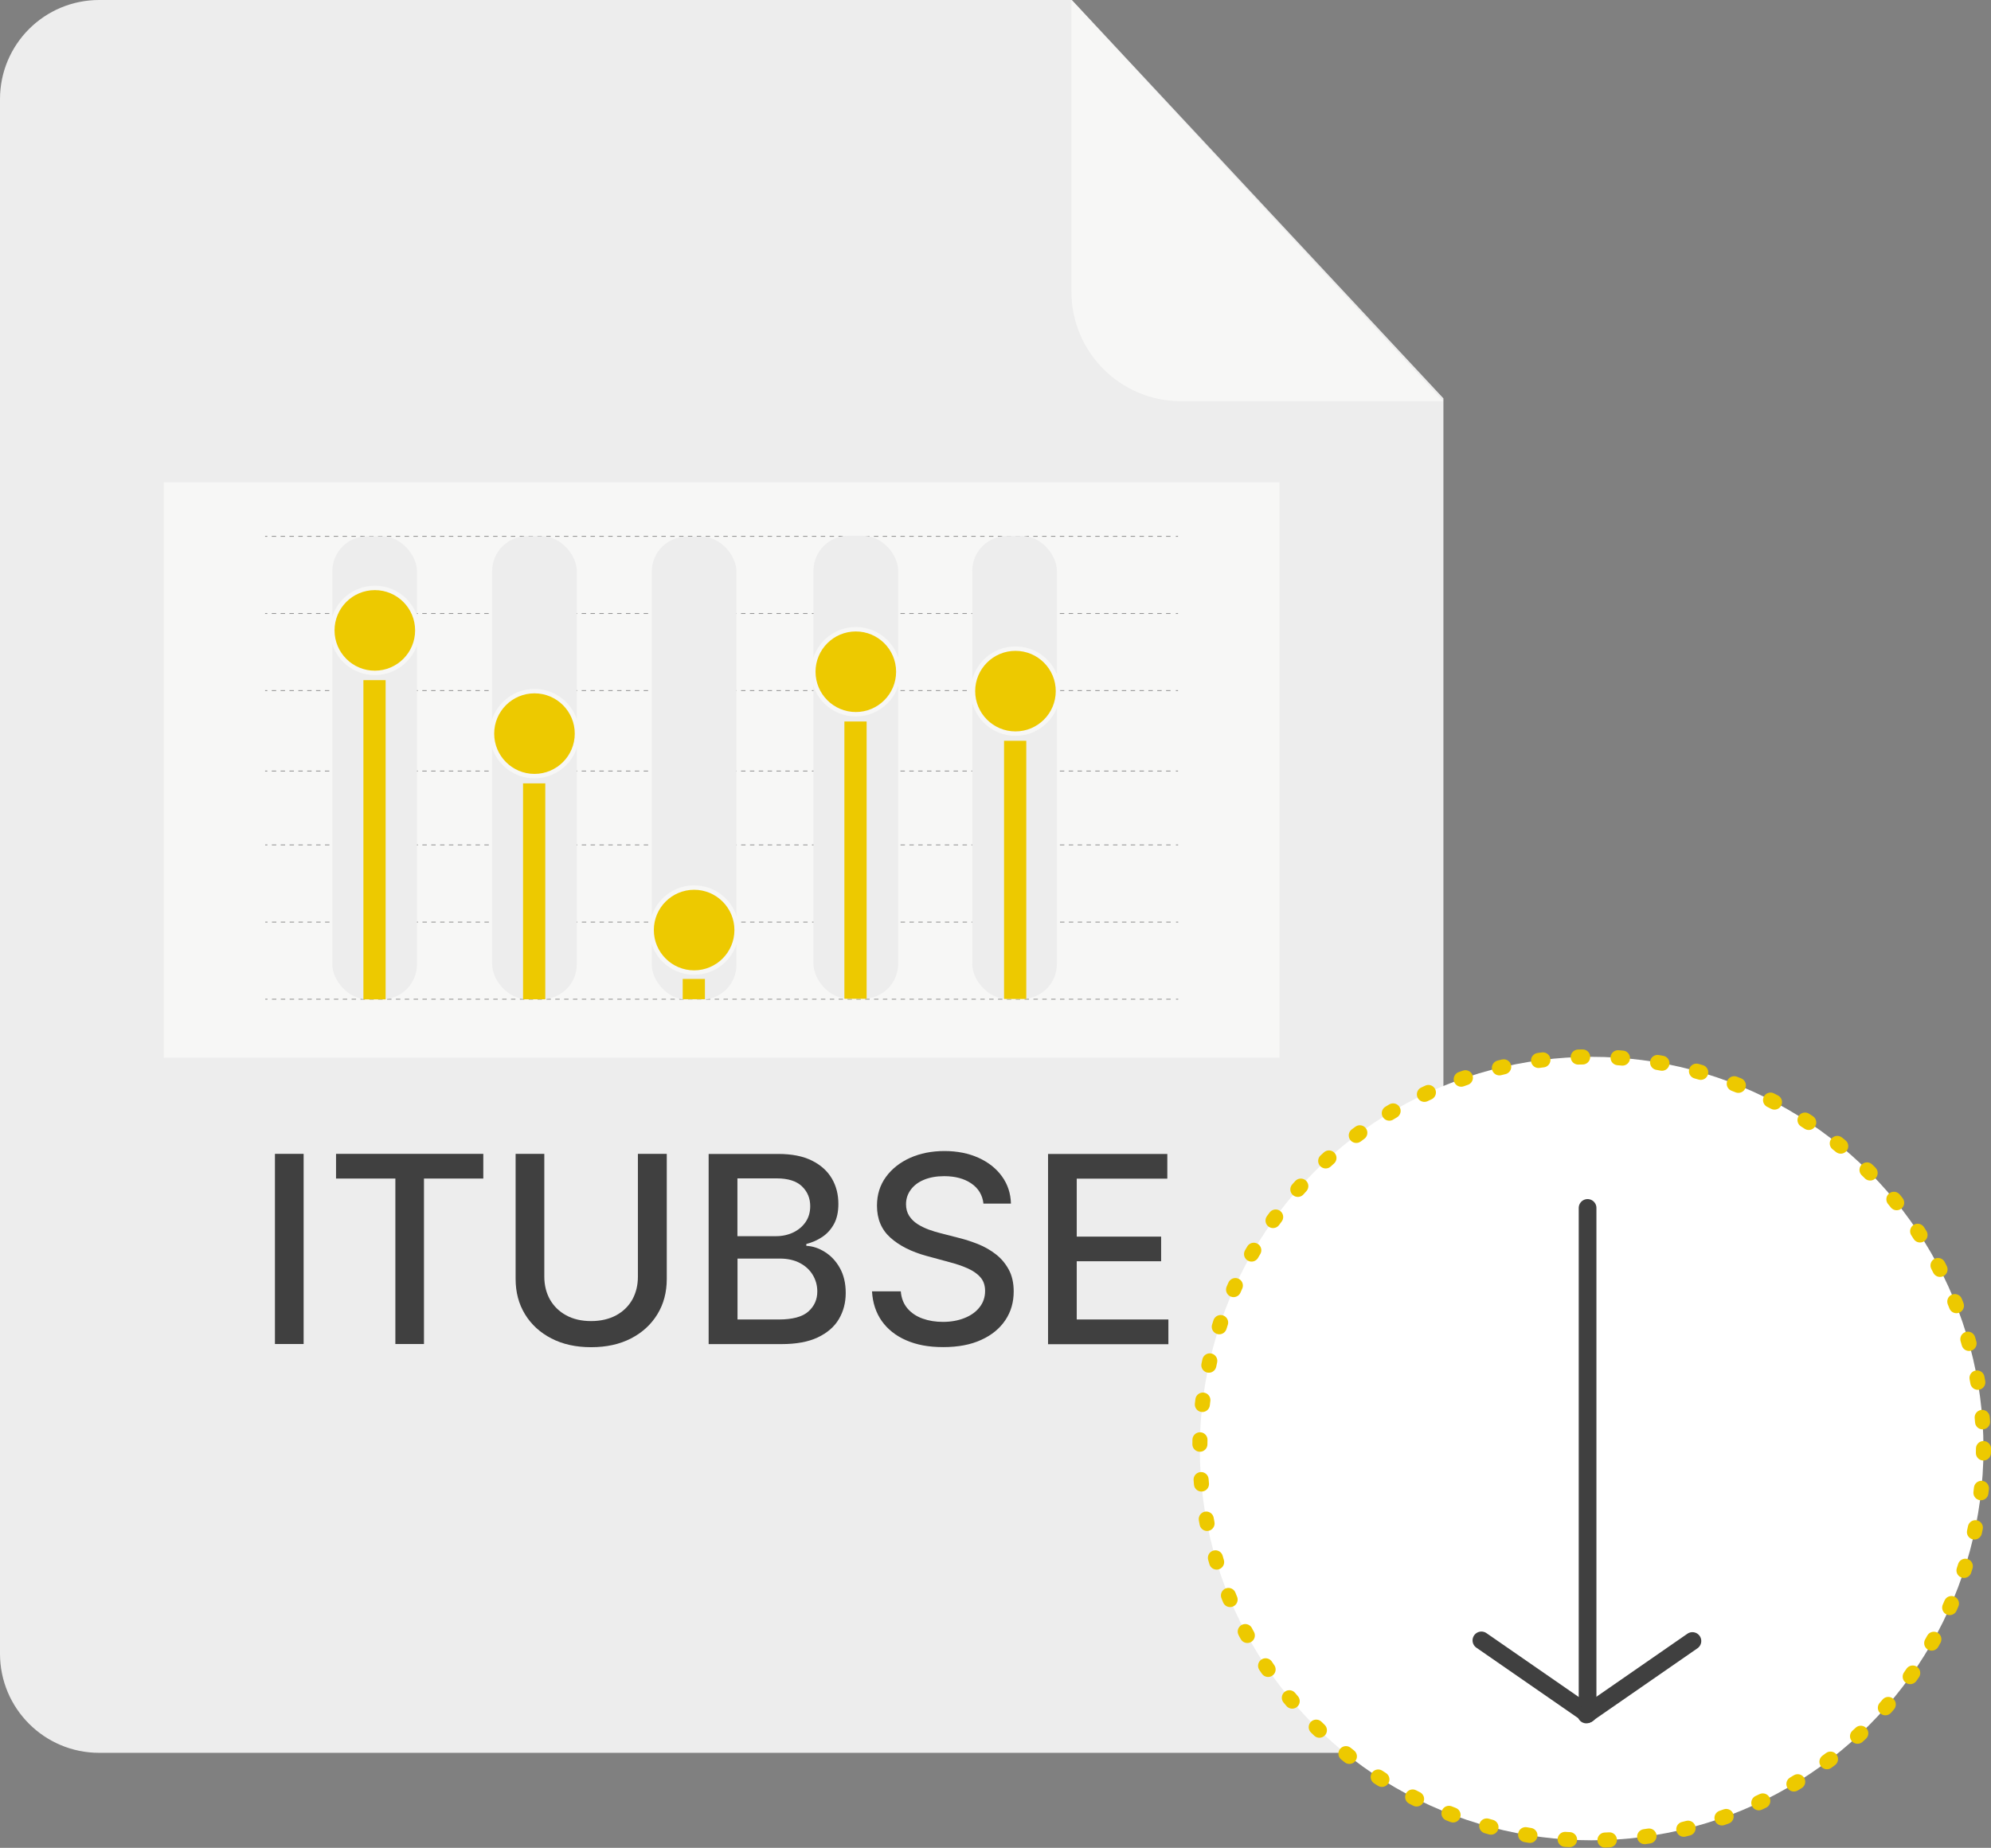 <?xml version="1.0" encoding="UTF-8"?>
<svg xmlns="http://www.w3.org/2000/svg" version="1.1" viewBox="0 0 224.85 208.73">
  <rect x="0" y="0" width="224.85" height="208.73" fill="#808080" stroke="none"/>
  <defs>
    <style>
      .cls-1 {
        stroke: #f7f7f6;
        stroke-width: .5px;
      }

      .cls-1, .cls-2 {
        fill: #edc900;
      }

      .cls-1, .cls-3, .cls-4, .cls-5 {
        stroke-miterlimit: 10;
      }

      .cls-6 {
        fill: #fff;
        stroke: #edc900;
        stroke-dasharray: .5 4 0 0;
        stroke-width: 1.7px;
      }

      .cls-6, .cls-7 {
        stroke-linecap: round;
        stroke-linejoin: round;
      }

      .cls-7 {
        stroke: #404040;
        stroke-width: 2px;
      }

      .cls-7, .cls-3, .cls-4, .cls-5 {
        fill: none;
      }

      .cls-8 {
        fill: #404040;
      }

      .cls-9 {
        fill: #f7f7f6;
      }

      .cls-3 {
        stroke-dasharray: .5 .5;
      }

      .cls-3, .cls-4 {
        stroke: #969696;
        stroke-width: .1px;
      }

      .cls-10 {
        fill: #ededed;
      }

      .cls-5 {
        stroke: #fff;
        stroke-width: .25px;
      }
    </style>
  </defs>
  <!-- Generator: Adobe Illustrator 28.7.1, SVG Export Plug-In . SVG Version: 1.2.0 Build 142)  -->
  <g>
    <g id="Capa_1">
      <path class="cls-10" d="M151.8,198H11.2c-6.18,0-11.2-5.01-11.2-11.2V11.2C0,5.01,5.01,0,11.2,0h109.85l41.96,45v141.8c0,6.18-5.01,11.2-11.2,11.2Z"/>
      <circle class="cls-6" cx="179.75" cy="163.63" r="44.25"/>
      <g>
        <line class="cls-7" x1="179.29" y1="193.6" x2="179.29" y2="136.45"/>
        <line class="cls-7" x1="179.29" y1="193.6" x2="167.3" y2="185.3"/>
        <line class="cls-7" x1="179.15" y1="193.67" x2="191.13" y2="185.37"/>
      </g>
    </g>
    <g id="Capa_2">
      <path class="cls-9" d="M163,45.32h-29.63c-6.83,0-12.37-5.54-12.37-12.37V0l42,45.32Z"/>
      <rect class="cls-9" x="18.5" y="54.48" width="126" height="65"/>
    </g>
    <g id="Capa_3">
      <g>
        <line class="cls-4" x1="29.94" y1="60.58" x2="30.19" y2="60.58"/>
        <line class="cls-3" x1="30.69" y1="60.58" x2="132.54" y2="60.58"/>
        <line class="cls-4" x1="132.79" y1="60.58" x2="133.04" y2="60.58"/>
      </g>
      <g>
        <line class="cls-4" x1="29.94" y1="69.3" x2="30.19" y2="69.3"/>
        <line class="cls-3" x1="30.69" y1="69.3" x2="132.54" y2="69.3"/>
        <line class="cls-4" x1="132.79" y1="69.3" x2="133.04" y2="69.3"/>
      </g>
      <g>
        <line class="cls-4" x1="29.94" y1="78.01" x2="30.19" y2="78.01"/>
        <line class="cls-3" x1="30.69" y1="78.01" x2="132.54" y2="78.01"/>
        <line class="cls-4" x1="132.79" y1="78.01" x2="133.04" y2="78.01"/>
      </g>
      <g>
        <line class="cls-4" x1="29.94" y1="87.1" x2="30.19" y2="87.1"/>
        <line class="cls-3" x1="30.69" y1="87.1" x2="132.54" y2="87.1"/>
        <line class="cls-4" x1="132.79" y1="87.1" x2="133.04" y2="87.1"/>
      </g>
      <g>
        <line class="cls-4" x1="29.95" y1="95.44" x2="30.2" y2="95.44"/>
        <line class="cls-3" x1="30.7" y1="95.44" x2="132.55" y2="95.44"/>
        <line class="cls-4" x1="132.8" y1="95.44" x2="133.05" y2="95.44"/>
      </g>
      <g>
        <line class="cls-4" x1="29.96" y1="104.16" x2="30.21" y2="104.16"/>
        <line class="cls-3" x1="30.71" y1="104.16" x2="132.56" y2="104.16"/>
        <line class="cls-4" x1="132.81" y1="104.16" x2="133.06" y2="104.16"/>
      </g>
      <g>
        <line class="cls-4" x1="29.96" y1="112.87" x2="30.21" y2="112.87"/>
        <line class="cls-3" x1="30.71" y1="112.87" x2="132.56" y2="112.87"/>
        <line class="cls-4" x1="132.81" y1="112.87" x2="133.06" y2="112.87"/>
      </g>
      <rect class="cls-10" x="37.53" y="60.58" width="9.56" height="52.3" rx="3.94" ry="3.94"/>
      <rect class="cls-10" x="55.58" y="60.57" width="9.56" height="52.3" rx="3.94" ry="3.94"/>
      <rect class="cls-10" x="73.61" y="60.62" width="9.56" height="52.3" rx="3.94" ry="3.94"/>
      <rect class="cls-10" x="91.87" y="60.52" width="9.56" height="52.3" rx="3.94" ry="3.94"/>
      <rect class="cls-10" x="109.8" y="60.54" width="9.56" height="52.3" rx="3.94" ry="3.94"/>
      <circle class="cls-1" cx="42.33" cy="71.21" r="4.8"/>
      <rect class="cls-2" x="41.04" y="76.83" width="2.51" height="36.06"/>
      <path class="cls-5" d="M82.77,113.44"/>
      <circle class="cls-1" cx="78.39" cy="105.06" r="4.8"/>
      <rect class="cls-2" x="77.1" y="110.58" width="2.51" height="2.29"/>
      <circle class="cls-1" cx="60.36" cy="82.87" r="4.8"/>
      <rect class="cls-2" x="59.07" y="88.49" width="2.51" height="24.39"/>
      <circle class="cls-1" cx="96.65" cy="75.88" r="4.8"/>
      <rect class="cls-2" x="95.36" y="81.5" width="2.51" height="31.32"/>
      <circle class="cls-1" cx="114.68" cy="78.07" r="4.8"/>
      <rect class="cls-2" x="113.39" y="83.68" width="2.51" height="29.16"/>
      <g>
        <path class="cls-8" d="M34.29,130.34v21.48h-3.24v-21.48h3.24Z"/>
        <path class="cls-8" d="M37.95,133.13v-2.79h16.63v2.79h-6.7v18.69h-3.23v-18.69h-6.69Z"/>
        <path class="cls-8" d="M72.05,130.34h3.25v14.13c0,1.5-.35,2.83-1.06,3.99-.71,1.16-1.7,2.07-2.98,2.73-1.28.66-2.78.99-4.5.99s-3.21-.33-4.49-.99c-1.28-.66-2.27-1.57-2.98-2.73s-1.06-2.49-1.06-3.99v-14.13h3.24v13.87c0,.97.22,1.84.64,2.59.43.75,1.04,1.35,1.83,1.78s1.73.65,2.81.65,2.03-.22,2.83-.65c.79-.43,1.4-1.02,1.83-1.78.42-.76.63-1.62.63-2.59v-13.87Z"/>
        <path class="cls-8" d="M80.03,151.83v-21.48h7.87c1.52,0,2.79.25,3.79.75s1.75,1.17,2.25,2.02c.5.85.74,1.81.74,2.87,0,.9-.16,1.65-.49,2.26s-.77,1.1-1.32,1.47c-.55.37-1.15.63-1.81.8v.21c.71.03,1.41.26,2.09.69.68.42,1.25,1.02,1.69,1.8s.67,1.72.67,2.83-.26,2.08-.77,2.95c-.51.87-1.31,1.56-2.38,2.07-1.07.51-2.44.76-4.1.76h-8.24ZM83.27,139.64h4.34c.73,0,1.38-.14,1.97-.42.58-.28,1.05-.67,1.4-1.18s.52-1.11.52-1.8c0-.89-.31-1.63-.93-2.23-.62-.6-1.58-.9-2.86-.9h-4.43v6.54ZM83.27,149.05h4.68c1.55,0,2.67-.3,3.34-.9.67-.6,1.01-1.35,1.01-2.26,0-.68-.17-1.3-.51-1.87s-.83-1.02-1.46-1.35-1.38-.5-2.25-.5h-4.79v6.88Z"/>
        <path class="cls-8" d="M111.07,135.99c-.11-.99-.57-1.76-1.38-2.31-.81-.55-1.83-.82-3.06-.82-.88,0-1.64.14-2.29.41s-1.14.65-1.49,1.13c-.35.48-.53,1.02-.53,1.63,0,.51.12.95.36,1.32.24.37.56.68.95.93.39.25.82.45,1.27.62.45.16.89.3,1.31.4l2.1.54c.69.17,1.39.4,2.11.68.72.29,1.39.66,2,1.13.62.47,1.11,1.05,1.49,1.74s.57,1.52.57,2.49c0,1.22-.31,2.3-.94,3.24-.63.94-1.53,1.69-2.72,2.23-1.19.55-2.62.82-4.3.82s-3-.26-4.18-.77c-1.18-.51-2.09-1.24-2.76-2.18-.66-.94-1.03-2.06-1.1-3.35h3.25c.06.78.32,1.42.76,1.94.44.51,1.01.89,1.71,1.14.7.25,1.46.37,2.29.37.92,0,1.73-.15,2.45-.44.72-.29,1.28-.69,1.69-1.22.41-.52.62-1.13.62-1.83,0-.64-.18-1.16-.54-1.56-.36-.41-.85-.74-1.46-1.01s-1.3-.5-2.07-.7l-2.54-.69c-1.72-.47-3.08-1.16-4.09-2.07s-1.51-2.11-1.51-3.61c0-1.24.34-2.32,1.01-3.24s1.58-1.64,2.73-2.16c1.15-.51,2.44-.77,3.88-.77s2.74.26,3.86.77c1.12.51,2,1.21,2.64,2.1s.98,1.91,1.01,3.07h-3.13Z"/>
        <path class="cls-8" d="M118.36,151.83v-21.48h13.47v2.79h-10.23v6.55h9.53v2.78h-9.53v6.58h10.35v2.79h-13.6Z"/>
      </g>
    </g>
  </g>
</svg>